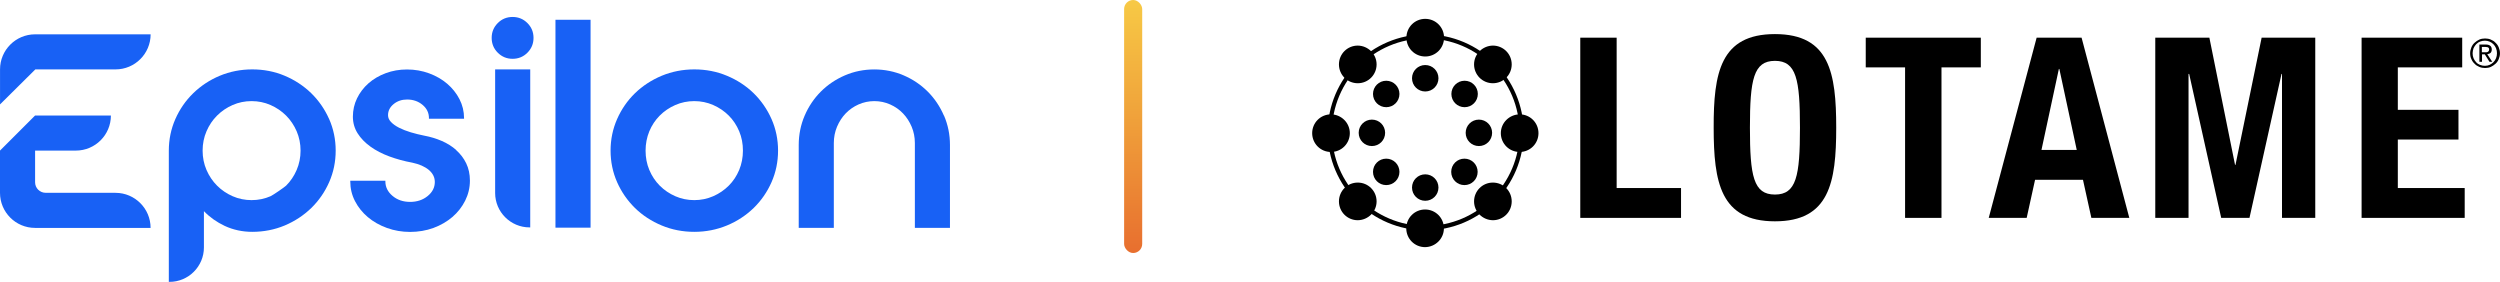 <?xml version="1.0" encoding="UTF-8"?>
<svg xmlns="http://www.w3.org/2000/svg" xmlns:xlink="http://www.w3.org/1999/xlink" id="Layer_1" viewBox="0 0 843.35 95.09">
  <defs>
    <style>.cls-1{fill:#1861f5;}.cls-2{fill:url(#linear-gradient);}</style>
    <linearGradient id="linear-gradient" x1="382.26" y1="84.16" x2="382.26" y2=".18" gradientUnits="userSpaceOnUse">
      <stop offset="0" stop-color="#e8702f"></stop>
      <stop offset=".56" stop-color="#f0a43b"></stop>
      <stop offset="1" stop-color="#f7c945"></stop>
    </linearGradient>
  </defs>
  <rect class="cls-2" x="379.21" y="0" width="6.1" height="85.35" rx="3.05" ry="3.05"></rect>
  <path class="cls-1" d="M38.98,23.41c6.53,0,11.83-5.3,11.83-11.83H11.84C5.31,11.58.01,16.88.01,23.41H.01v11.81l11.91-11.81h27.07-.01Z"></path>
  <path class="cls-1" d="M38.98,65.04H15.39c-1.96,0-3.55-1.59-3.55-3.54v-10.7h13.74c6.53,0,11.83-5.29,11.83-11.83H11.83L0,50.8v14.25c0,6.53,5.29,11.83,11.83,11.83h38.97c0-3.26-1.33-6.23-3.47-8.36-2.14-2.14-5.09-3.47-8.36-3.47h.01Z"></path>
  <rect class="cls-1" x="187.38" y="6.67" width="11.84" height="70.13"></rect>
  <path class="cls-1" d="M167.03,65.09c0,6.41,5.21,11.62,11.62,11.62h.22V23.41h-11.84v41.69Z"></path>
  <path class="cls-1" d="M111.03,40.17c-1.46-3.3-3.5-6.24-6.03-8.72-2.55-2.48-5.56-4.46-8.95-5.89-3.4-1.44-7.1-2.15-10.96-2.15s-7.57.73-10.96,2.15c-3.4,1.42-6.41,3.42-8.95,5.89-2.55,2.48-4.57,5.41-6.03,8.72-1.46,3.31-2.2,6.89-2.2,10.64v44.28h.22c6.41,0,11.62-5.21,11.62-11.62v-12.24c1.96,2.04,4.32,3.7,7,4.97,2.87,1.34,6,2.01,9.31,2.01,3.88,0,7.56-.73,10.96-2.15,3.4-1.44,6.41-3.42,8.95-5.89,2.55-2.48,4.57-5.41,6.03-8.72s2.2-6.89,2.2-10.64-.74-7.33-2.2-10.64h-.01ZM100.08,57.33c-.87,2.03-2.07,3.81-3.57,5.3-.43.43-4.33,3.16-5.26,3.57-1.99.87-4.13,1.31-6.38,1.31s-4.39-.44-6.38-1.31c-1.99-.87-3.76-2.07-5.26-3.57-1.49-1.49-2.7-3.28-3.57-5.3-.87-2.01-1.31-4.21-1.31-6.52s.44-4.5,1.31-6.52c.87-2.03,2.07-3.81,3.57-5.3,1.49-1.49,3.26-2.7,5.26-3.57,1.99-.87,4.13-1.31,6.38-1.31s4.39.44,6.38,1.31c1.99.87,3.76,2.07,5.26,3.57s2.69,3.28,3.57,5.3c.87,2.03,1.31,4.21,1.31,6.52s-.44,4.49-1.31,6.52Z"></path>
  <path class="cls-1" d="M153.92,50.62c-1.4-1.24-3.06-2.28-4.91-3.08s-3.81-1.39-5.85-1.77c-1.57-.31-3.11-.69-4.58-1.13-1.47-.44-2.8-.96-3.96-1.55-1.15-.59-2.07-1.24-2.74-1.96-.66-.69-.98-1.44-.98-2.27,0-1.47.61-2.69,1.86-3.73,1.25-1.04,2.79-1.56,4.56-1.56,2.03,0,3.79.6,5.23,1.81,1.42,1.19,2.15,2.69,2.15,4.45v.22h11.84v-.22c0-2.25-.52-4.39-1.54-6.38-1.02-1.98-2.42-3.73-4.14-5.2s-3.77-2.65-6.1-3.51c-2.33-.86-4.83-1.3-7.44-1.3s-4.97.42-7.2,1.25c-2.23.83-4.19,1.98-5.82,3.42-1.63,1.44-2.93,3.14-3.86,5.06s-1.4,3.99-1.4,6.18c0,2.06.54,3.96,1.6,5.63,1.05,1.67,2.51,3.17,4.33,4.48,1.82,1.31,3.96,2.42,6.37,3.31,2.41.89,5,1.6,7.73,2.1,2.36.5,4.25,1.33,5.6,2.47,1.33,1.12,2.01,2.49,2.01,4.06,0,1.82-.8,3.42-2.4,4.72-1.6,1.32-3.6,1.99-5.94,1.99s-4.34-.68-5.94-2.04c-1.59-1.34-2.4-2.98-2.4-4.87v-.22h-11.84v.22c0,2.37.53,4.61,1.6,6.66,1.05,2.04,2.51,3.86,4.33,5.39,1.82,1.53,3.98,2.76,6.44,3.65,2.45.89,5.08,1.34,7.81,1.34s5.44-.45,7.87-1.34c2.42-.89,4.57-2.14,6.39-3.69,1.82-1.56,3.28-3.43,4.33-5.53,1.05-2.11,1.59-4.39,1.59-6.75,0-2.18-.43-4.14-1.26-5.85-.83-1.7-1.97-3.2-3.38-4.43h.03Z"></path>
  <path class="cls-1" d="M172.92,5.72c-1.96,0-3.64.69-5,2.06-1.37,1.37-2.06,3.04-2.06,5s.69,3.64,2.06,5c1.37,1.37,3.04,2.06,5,2.06s3.64-.69,5-2.06c1.37-1.37,2.06-3.04,2.06-5s-.69-3.64-2.06-5c-1.37-1.37-3.04-2.06-5-2.06Z"></path>
  <path class="cls-1" d="M260.27,40.17c-1.46-3.3-3.5-6.24-6.03-8.72-2.55-2.48-5.57-4.46-9.01-5.89-3.43-1.44-7.14-2.15-11.01-2.15s-7.58.73-11.01,2.15c-3.43,1.44-6.46,3.42-9.01,5.89-2.55,2.48-4.57,5.41-6.03,8.72-1.46,3.31-2.2,6.89-2.2,10.64s.74,7.33,2.2,10.64c1.46,3.3,3.5,6.24,6.03,8.72,2.54,2.48,5.57,4.46,9.01,5.89,3.43,1.44,7.14,2.15,11.01,2.15s7.58-.73,11.01-2.15,6.46-3.42,9.01-5.89c2.55-2.48,4.57-5.41,6.03-8.72,1.46-3.31,2.2-6.89,2.2-10.64s-.74-7.33-2.2-10.64h0ZM249.36,57.33c-.85,2.03-2.03,3.81-3.52,5.3s-3.26,2.7-5.26,3.57c-1.99.87-4.13,1.31-6.38,1.31s-4.39-.44-6.38-1.31c-1.99-.87-3.76-2.07-5.26-3.57-1.49-1.49-2.67-3.28-3.52-5.3s-1.26-4.21-1.26-6.52.43-4.49,1.26-6.52c.85-2.03,2.03-3.81,3.52-5.3,1.49-1.49,3.26-2.7,5.26-3.57,1.99-.87,4.13-1.31,6.38-1.31s4.39.44,6.38,1.31c1.99.87,3.76,2.07,5.26,3.57s2.67,3.28,3.52,5.3,1.26,4.21,1.26,6.52-.43,4.5-1.26,6.52Z"></path>
  <path class="cls-1" d="M318.41,38.98c-1.33-3.08-3.17-5.81-5.46-8.09-2.29-2.29-5.01-4.13-8.1-5.46-3.09-1.33-6.43-2.01-9.92-2.01s-6.84.68-9.92,2.01c-3.08,1.33-5.81,3.17-8.1,5.46s-4.13,5.01-5.46,8.1c-1.33,3.09-2.01,6.43-2.01,9.92v27.96h11.84v-28.63c0-1.92.36-3.76,1.08-5.48.72-1.7,1.69-3.22,2.91-4.49,1.22-1.27,2.67-2.29,4.35-3.04,1.68-.74,3.46-1.12,5.33-1.12s3.66.38,5.33,1.12c1.68.74,3.14,1.77,4.35,3.04,1.22,1.27,2.19,2.79,2.91,4.49.72,1.71,1.08,3.55,1.08,5.48v28.63h11.84v-27.96c0-3.5-.68-6.83-2.01-9.92h0Z"></path>
  <path d="M455.35,44.92c0,3.51-2.83,6.35-6.35,6.35s-6.35-2.83-6.35-6.35,2.83-6.35,6.35-6.35c3.51.05,6.35,2.88,6.35,6.35"></path>
  <path d="M480.95,77.7c-18.2,0-33.05-14.84-33.05-33.05s14.84-33.05,33.05-33.05,33.05,14.84,33.05,33.05-14.79,33.05-33.05,33.05ZM480.95,12.97c-17.47,0-31.63,14.21-31.63,31.63s14.21,31.63,31.63,31.63,31.63-14.21,31.63-31.63-14.16-31.63-31.63-31.63Z"></path>
  <path d="M464.38,21.73c0,3.51-2.83,6.35-6.35,6.35s-6.35-2.83-6.35-6.35,2.83-6.35,6.35-6.35c3.51.05,6.35,2.88,6.35,6.35"></path>
  <path d="M487.14,12.71c0,3.51-2.83,6.35-6.35,6.35s-6.35-2.83-6.35-6.35,2.83-6.35,6.35-6.35,6.35,2.83,6.35,6.35"></path>
  <path d="M485.25,26.4c0,2.47-1.99,4.46-4.46,4.46s-4.46-1.99-4.46-4.46,1.99-4.46,4.46-4.46,4.46,1.99,4.46,4.46"></path>
  <path d="M472.09,31.7c0,2.47-1.99,4.46-4.46,4.46s-4.46-1.99-4.46-4.46,1.99-4.46,4.46-4.46c2.47,0,4.46,1.99,4.46,4.46"></path>
  <path d="M467.26,44.81c0,2.47-1.99,4.46-4.46,4.46s-4.46-1.99-4.46-4.46,1.99-4.46,4.46-4.46,4.46,1.99,4.46,4.46"></path>
  <path d="M506.29,44.92c0,3.51,2.83,6.35,6.35,6.35s6.35-2.83,6.35-6.35-2.83-6.35-6.35-6.35c-3.51.05-6.35,2.88-6.35,6.35"></path>
  <path d="M497.26,21.73c0,3.51,2.83,6.35,6.35,6.35s6.35-2.83,6.35-6.35-2.83-6.35-6.35-6.35c-3.51.05-6.35,2.88-6.35,6.35"></path>
  <path d="M489.61,31.7c0,2.47,1.99,4.46,4.46,4.46s4.46-1.99,4.46-4.46-1.99-4.46-4.46-4.46c-2.47,0-4.46,1.99-4.46,4.46"></path>
  <path d="M494.43,44.81c0,2.47,1.99,4.46,4.46,4.46s4.46-1.99,4.46-4.46-1.99-4.46-4.46-4.46-4.46,1.99-4.46,4.46"></path>
  <path d="M464.38,67.94c0-3.51-2.83-6.35-6.35-6.35s-6.35,2.83-6.35,6.35,2.83,6.35,6.35,6.35c3.51-.05,6.35-2.88,6.35-6.35"></path>
  <path d="M487.09,77.02c0-3.51-2.83-6.35-6.35-6.35s-6.35,2.83-6.35,6.35,2.83,6.35,6.35,6.35c3.51-.05,6.35-2.88,6.35-6.35"></path>
  <path d="M485.25,63.27c0-2.47-1.99-4.46-4.46-4.46s-4.46,1.99-4.46,4.46,1.99,4.46,4.46,4.46,4.46-1.99,4.46-4.46"></path>
  <path d="M472.09,57.98c0-2.47-1.99-4.46-4.46-4.46s-4.46,1.99-4.46,4.46,1.99,4.46,4.46,4.46,4.46-1.99,4.46-4.46"></path>
  <path d="M497.26,67.94c0-3.51,2.83-6.35,6.35-6.35s6.35,2.83,6.35,6.35-2.83,6.35-6.35,6.35c-3.51-.05-6.35-2.88-6.35-6.35"></path>
  <path d="M489.55,57.98c0-2.47,1.99-4.46,4.46-4.46s4.46,1.99,4.46,4.46-1.99,4.46-4.46,4.46-4.46-1.99-4.46-4.46"></path>
  <polygon points="533.09 73.5 533.09 12.71 545.36 12.71 545.36 63.43 567.08 63.43 567.08 73.5 533.09 73.5"></polygon>
  <path d="M598.76,65.63c7.24,0,8.44-6.24,8.44-22.55s-1.21-22.55-8.44-22.55-8.44,6.29-8.44,22.55c0,16.37,1.21,22.55,8.44,22.55M598.76,11.5c18.41,0,20.67,13.11,20.67,31.58s-2.31,31.58-20.67,31.58-20.67-13.11-20.67-31.58c-.05-18.46,2.26-31.58,20.67-31.58"></path>
  <polygon points="668.21 12.71 668.21 22.73 654.94 22.73 654.94 73.5 642.66 73.5 642.66 22.73 629.39 22.73 629.39 12.71 668.21 12.71"></polygon>
  <path d="M688.66,50.58h11.91l-5.87-27.33h-.16l-5.87,27.33ZM687.04,12.71h15.16l16.1,60.79h-12.8l-2.83-12.85h-16.16l-2.83,12.85h-12.8l16.16-60.79Z"></path>
  <polygon points="727.06 12.71 745.31 12.71 753.97 55.62 754.12 55.62 762.94 12.71 781.03 12.71 781.03 73.5 769.81 73.5 769.81 24.93 769.65 24.93 758.84 73.5 749.3 73.5 738.49 24.93 738.28 24.93 738.28 73.5 727.06 73.5 727.06 12.71"></polygon>
  <polygon points="830.6 12.71 830.6 22.73 808.88 22.73 808.88 37.05 829.34 37.05 829.34 47.07 808.88 47.07 808.88 63.43 831.44 63.43 831.44 73.5 796.66 73.5 796.66 12.71 830.6 12.71"></polygon>
  <path d="M833.28,17.96c0-.68.16-1.36.42-1.99s.63-1.15,1.1-1.57c.47-.42,1-.79,1.57-1.05.58-.26,1.26-.37,1.94-.37s1.31.1,1.94.37c.63.26,1.15.58,1.57,1.05.47.42.84.94,1.1,1.57s.42,1.26.42,1.99-.16,1.36-.42,1.99-.63,1.15-1.1,1.57-1,.79-1.57,1.05-1.26.37-1.94.37-1.31-.1-1.94-.37-1.15-.58-1.57-1.05c-.47-.42-.84-.94-1.1-1.57-.31-.63-.42-1.26-.42-1.99ZM834.11,17.96c0,.63.1,1.15.31,1.68.21.52.52.94.89,1.36s.79.68,1.31.89,1.05.31,1.63.31,1.1-.1,1.57-.31c.47-.21.94-.52,1.31-.89s.68-.84.89-1.36.31-1.1.31-1.68-.1-1.15-.31-1.68c-.21-.52-.52-1-.89-1.36s-.79-.68-1.31-.89c-.47-.21-1.05-.31-1.57-.31s-1.1.1-1.63.31-.94.52-1.31.89-.63.84-.89,1.36c-.16.52-.31,1.1-.31,1.68ZM836.32,15.02h2.2c1.36,0,2.05.58,2.05,1.68,0,.52-.16.89-.42,1.15-.31.26-.68.37-1.1.42l1.68,2.57h-.94l-1.57-2.52h-.94v2.52h-.89v-5.82h-.05ZM837.21,17.64h1.47c.21,0,.37-.05.47-.1.16-.05.26-.16.37-.31s.16-.31.16-.52-.05-.37-.1-.47-.16-.21-.31-.26c-.1-.05-.26-.1-.42-.1s-.31-.05-.47-.05h-1.15v1.84Z"></path>
</svg>
